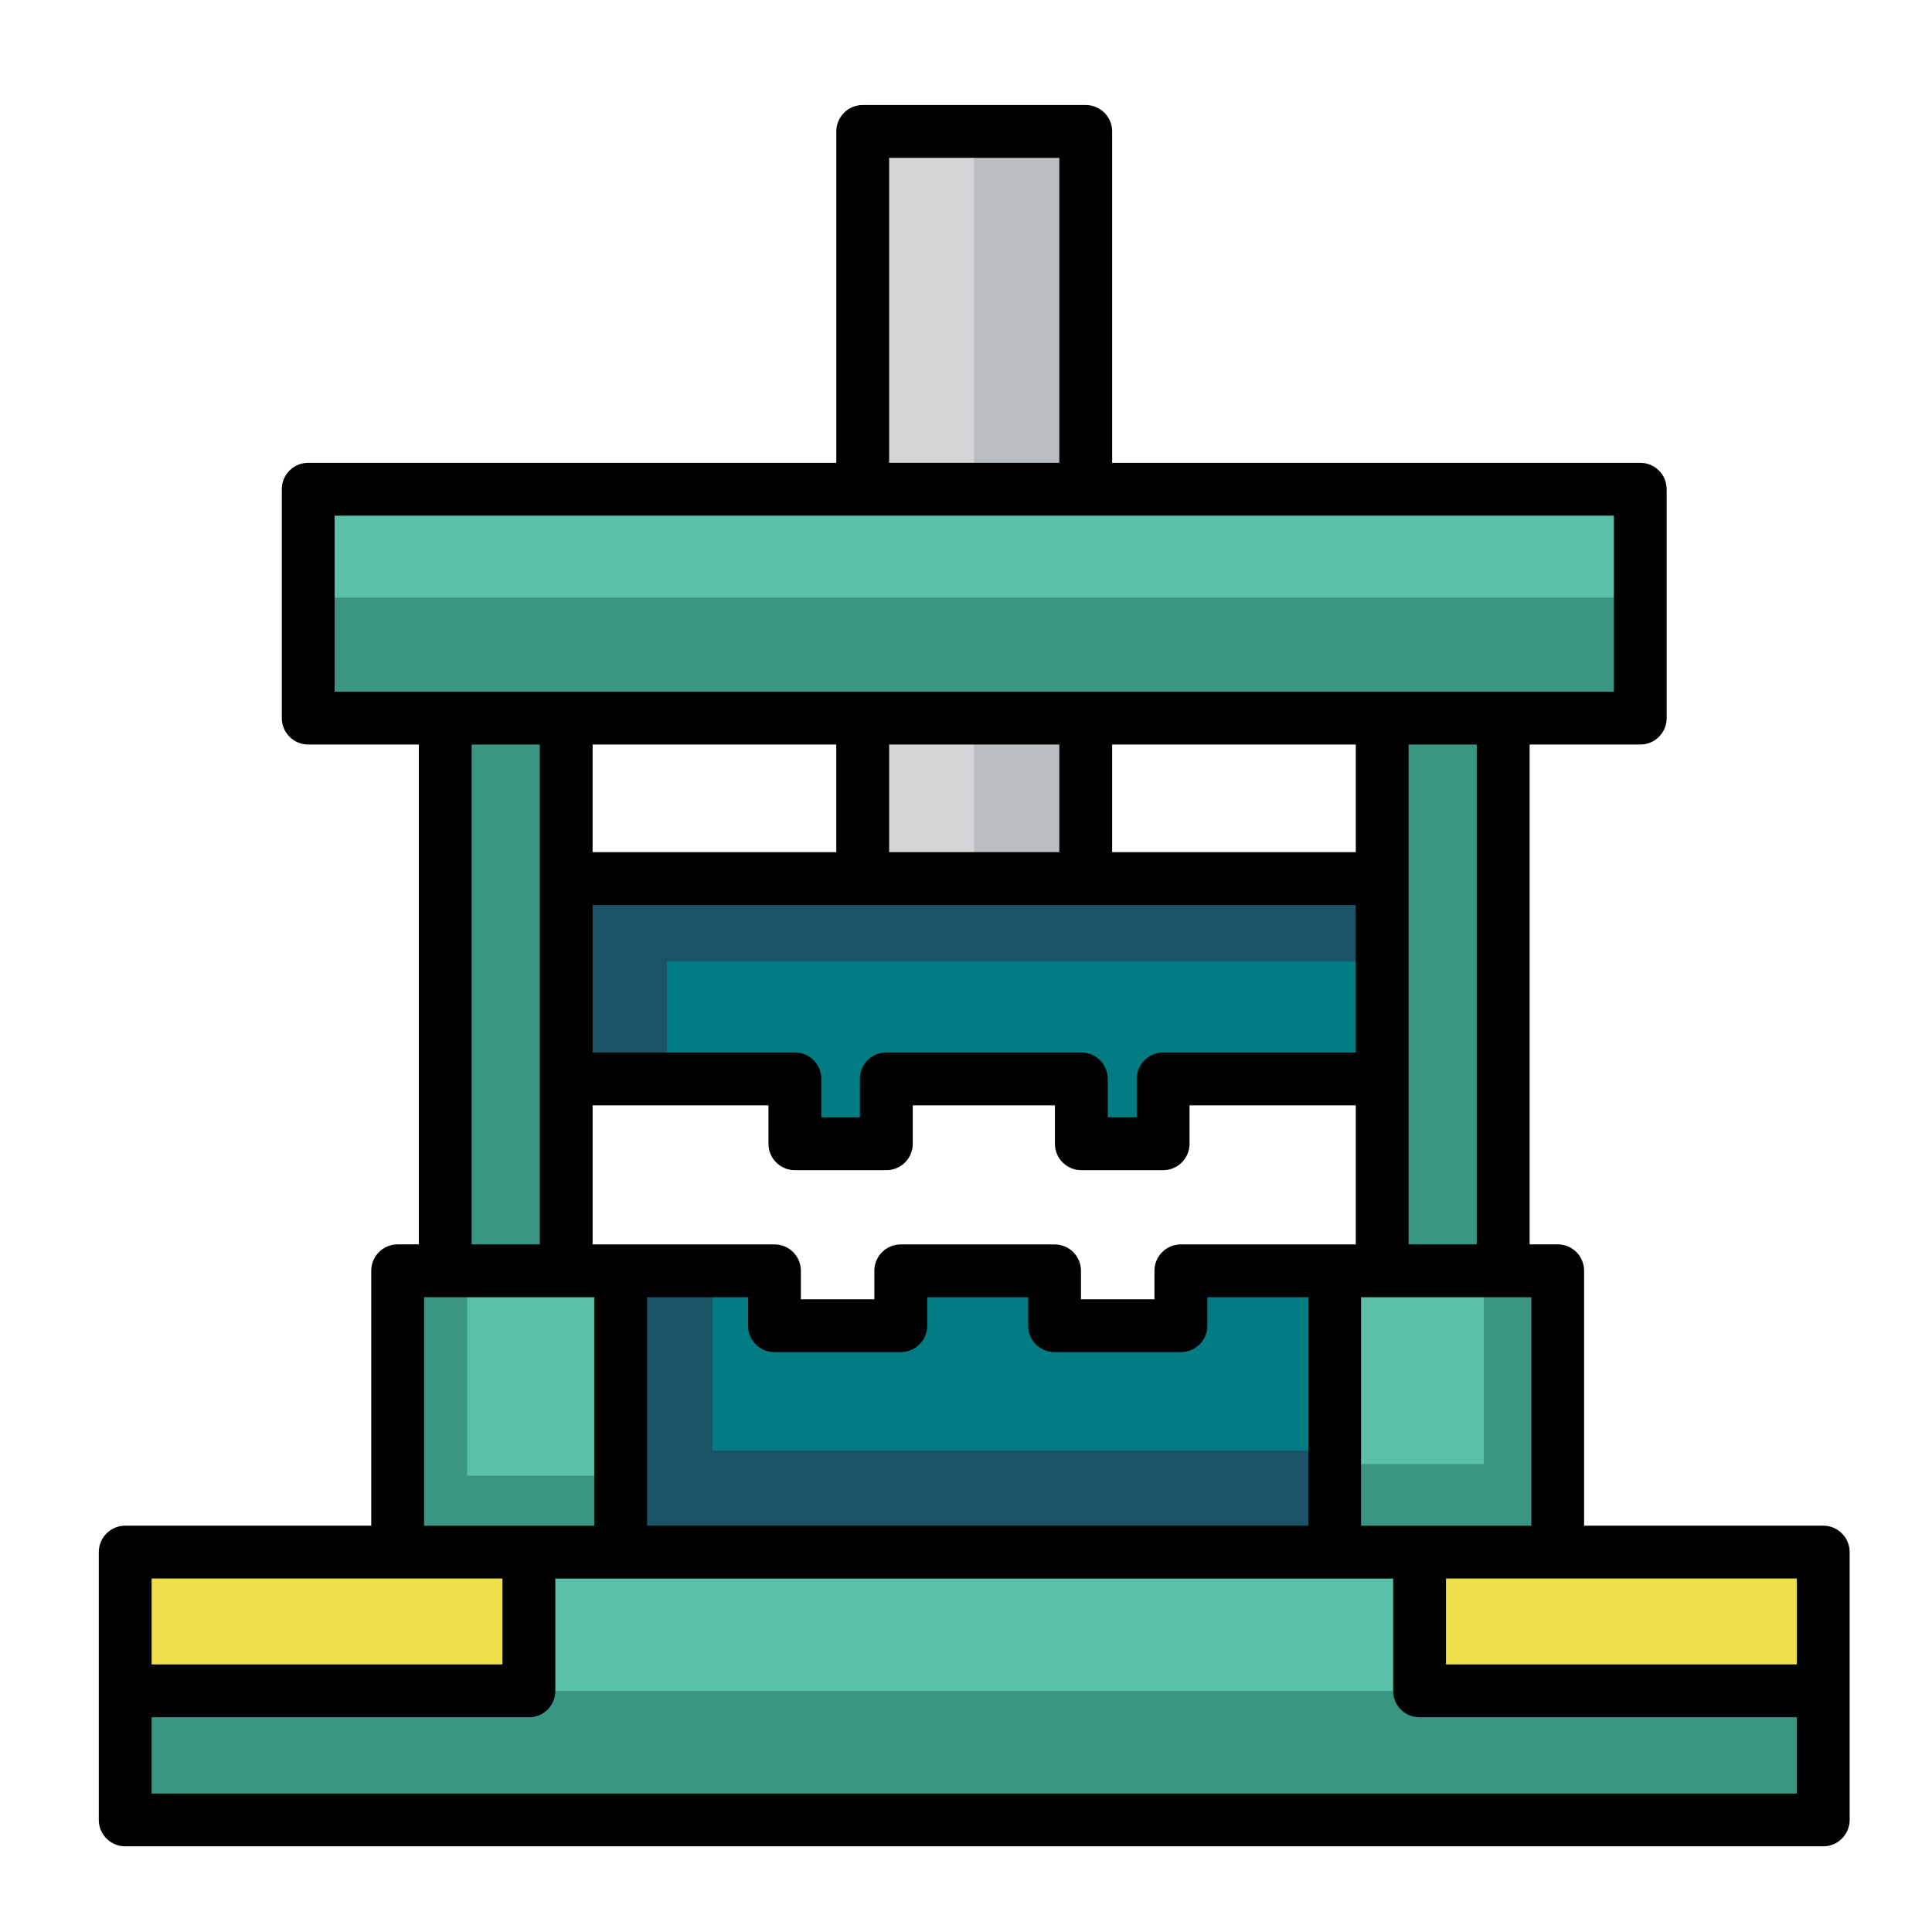 <svg id="Layer_1" enable-background="new 0 0 512 512" viewBox="0 0 512 512" xmlns="http://www.w3.org/2000/svg"><g clip-rule="evenodd" fill-rule="evenodd"><path d="m228.6 34.83h59.1v94.82h-59.1z" fill="#d4d5d7"/><path d="m258.16 34.83h29.54v94.82h-29.54z" fill="#babec1"/><path d="m117.96 190.31h32.06v146.47h-32.06z" fill="#3a9583"/><path d="m105.37 336.78h59.1v74.55h-59.1z" fill="#3a9583"/><path d="m123.8 336.78h40.68v54.31h-40.68z" fill="#5ac1a8"/><path d="m366.27 190.31h32.09v146.47h-32.09z" fill="#3a9583"/><path d="m353.69 336.78h59.1v74.55h-59.1z" fill="#3a9583"/><path d="m353.69 336.78h39.51v51.22h-39.51z" fill="#5ac1a8"/><path d="m33.15 411.33h450v70.98h-450z" fill="#3a9583"/><path d="m33.15 411.33h450v36.77h-450z" fill="#5ac1a8"/><path d="m33.15 411.33h107.01v36.77h-107.01z" fill="#eede49"/><path d="m376.17 411.33h106.98v36.77h-106.98z" fill="#eede49"/><path d="m228.6 190.31h59.1v42.52h-59.1z" fill="#d4d5d7"/><path d="m258.16 190.31h29.54v42.52h-29.54z" fill="#babec1"/><path d="m150.02 232.83h216.25v53.1h-58.05v17.17h-21.66v-17.17h-51.7v17.17h-24.24v-17.17h-60.6z" fill="#1a5365"/><path d="m366.27 254.74v31.19h-58.05v17.17h-21.66v-17.17h-51.7v17.17h-24.24v-17.17h-33.9v-31.19z" fill="#017c83"/><path d="m205.21 351.32h33.48v-14.54h40.76v14.54h33.48v-14.54h40.76v14.54 17.43 36.4h-189.21v-36.4-17.43-14.54h40.73z" fill="#1a5365"/><path d="m205.21 351.32h33.48v-14.54h40.76v14.54h33.48v-14.54h40.76v14.54 17.43 15.71h-164.92v-36.43-11.25h16.44z" fill="#017c83"/><path d="m81.65 129.65h353.03v60.66h-353.03z" fill="#3a9583"/><path d="m81.65 129.65h353.03v28.74h-353.03z" fill="#5ac1a8"/></g><path d="m81.68 122.65h139.95v-87.82c0-3.88 3.15-7 7-7h59.1c3.85 0 7 3.12 7 7v87.82h139.95c3.88 0 7 3.15 7 7v60.66c0 3.86-3.12 7-7 7h-29.31v132.46h7.43c3.88 0 7 3.12 7 7v67.55h63.38c3.86 0 7 3.15 7 7v70.98c0 3.86-3.15 7-7 7h-450c-3.85 0-7-3.15-7-7v-70.98c0-3.86 3.15-7 7-7h65.2v-67.55c0-3.88 3.15-7 7-7h5.61v-132.46h-29.31c-3.88 0-7-3.15-7-7v-60.66c-.01-3.85 3.11-7 7-7zm153.95 0h45.1v-80.82h-45.1zm155.73 74.66h-18.06v132.46h18.06zm-32.06 0h-64.57v28.52h64.57zm-78.57 0h-45.1v28.52h45.1zm-59.11 0h-64.57v28.52h64.57zm-78.57 0h-18.06v132.46h18.06zm284.65-60.66h-339.02v46.66h339.02zm-263.25 193.13h40.79c3.86 0 7 3.12 7 7v7.54h19.47v-7.54c0-3.88 3.15-7 7-7h40.76c3.85 0 7 3.12 7 7v7.54h19.47v-7.54c0-3.88 3.12-7 7-7h46.35v-36.85h-44.05v10.18c0 3.88-3.15 7-7 7h-21.68c-3.86 0-7-3.12-7-7v-10.18h-37.67v10.18c0 3.88-3.15 7-7 7h-24.24c-3.86 0-7-3.12-7-7v-10.18h-46.6v36.85zm182.27 14h-26.76v7.54c0 3.88-3.15 7-7 7h-33.48c-3.88 0-7-3.12-7-7v-7.54h-26.76v7.54c0 3.88-3.15 7-7 7h-33.48c-3.85 0-7-3.12-7-7v-7.54h-26.76v60.55h175.24zm12.58-103.95h-202.25v39.09h53.6c3.85 0 7 3.12 7 7v10.18h10.23v-10.18c0-3.88 3.12-7 7-7h51.68c3.88 0 7 3.12 7 7v10.18h7.68v-10.18c0-3.88 3.15-7 7-7h51.05v-39.09zm116.87 215.27h-99.97c-3.88 0-7-3.12-7-7v-29.76c-74.01 0-148.03 0-222.04 0v29.76c0 3.88-3.12 7-7 7h-99.98v20.21h436v-20.21zm-92.97-36.77v22.76h92.98v-22.76zm-343.02 22.76h92.98v-22.76h-92.98zm72.2-36.76h45.1v-60.55h-45.1zm248.31 0h45.13v-60.55h-45.13z"/></svg>